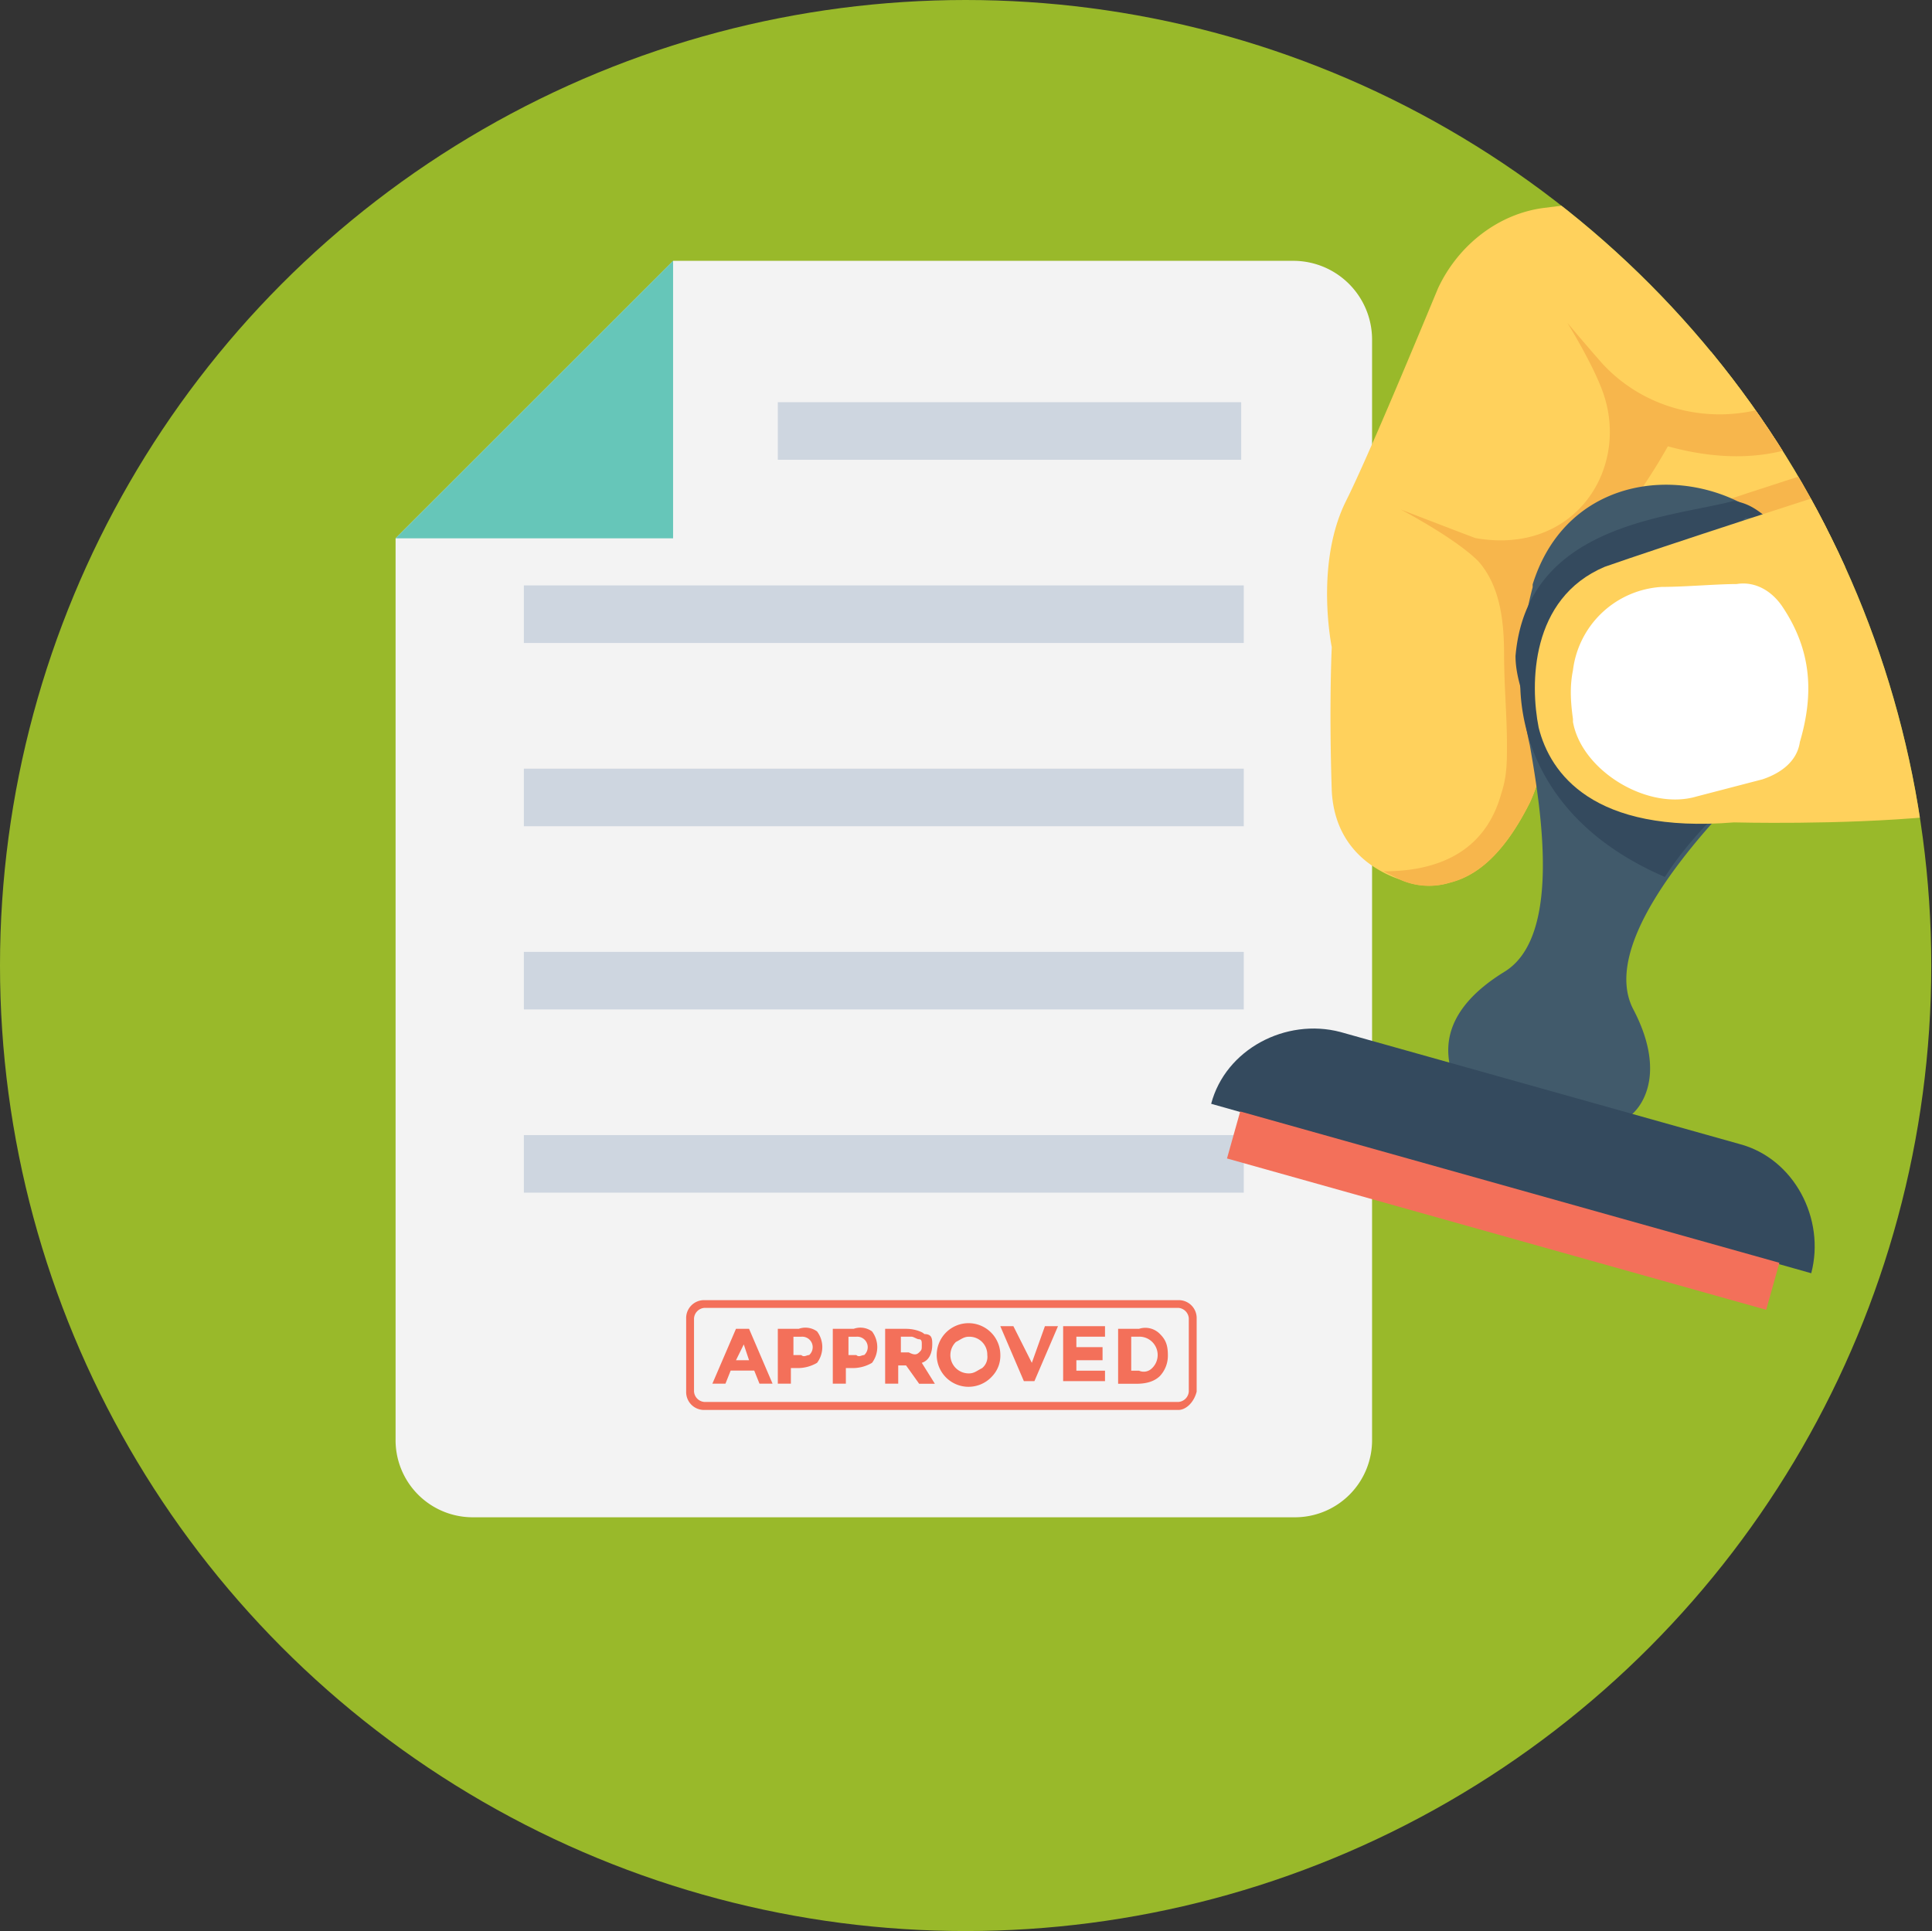 <svg id="Layer_1" data-name="Layer 1" xmlns="http://www.w3.org/2000/svg" xmlns:xlink="http://www.w3.org/1999/xlink" viewBox="0 0 607.31 607.08"><rect x="0" y="0" width="607.31" height="607.08" fill="#333333" stroke="none"/><defs><style>.cls-1{fill:none;}.cls-2{fill:#99b92a;}.cls-3{fill:#f3f3f3;}.cls-4{fill:#ced6e0;}.cls-5{fill:#66c6b9;}.cls-6{fill:#f3705a;}.cls-7{clip-path:url(#clip-path);}.cls-8{fill:#ffd15c;}.cls-9{fill:#f7b64c;}.cls-10{fill:#415a6b;}.cls-11{fill:#344a5e;}.cls-12{fill:#fff;}</style><clipPath id="clip-path" transform="translate(51.35 22)"><circle class="cls-1" cx="252.19" cy="281.54" r="303.54"/></clipPath></defs><title>icon02</title><circle class="cls-2" cx="303.54" cy="303.54" r="303.54"/><path class="cls-3" d="M355.26,60h-195L73,147.23V430.31A24.25,24.25,0,0,0,97.69,455H355.26a24.25,24.25,0,0,0,24.69-24.69V84.69A24.76,24.76,0,0,0,355.26,60Z" transform="translate(51.35 22)"/><rect class="cls-4" x="164.67" y="356.85" width="226.3" height="18.1"/><rect class="cls-4" x="164.67" y="299.25" width="226.3" height="18.1"/><rect class="cls-4" x="164.67" y="241.65" width="226.3" height="18.1"/><rect class="cls-4" x="164.67" y="184.04" width="226.3" height="18.1"/><rect class="cls-4" x="244.5" y="126.44" width="145.66" height="18.1"/><polygon class="cls-5" points="211.58 82 124.35 169.23 211.58 169.23 211.58 82"/><path class="cls-6" d="M187.39,413l-1.65-4.11h-7.41L176.69,413h-4.11L180,395.75h4.11L191.5,413h-4.11Zm-4.94-12.34L180,405.63h4.11Z" transform="translate(51.35 22)"/><path class="cls-6" d="M205.49,396.57a8.23,8.23,0,0,1,0,9.87,11.89,11.89,0,0,1-5.76,1.65h-2.47V413h-4.11V395.75h6.58A6.24,6.24,0,0,1,205.49,396.57ZM203,404a3.3,3.3,0,0,0-2.47-5.76h-2.47V404h2.47C201.38,404.8,202.2,404,203,404Z" transform="translate(51.35 22)"/><path class="cls-6" d="M222.77,396.57a8.23,8.23,0,0,1,0,9.87,11.89,11.89,0,0,1-5.76,1.65h-2.47V413h-4.11V395.75H217A6.24,6.24,0,0,1,222.77,396.57ZM220.3,404a3.3,3.3,0,0,0-2.47-5.76h-2.47V404h2.47C218.66,404.8,219.48,404,220.3,404Z" transform="translate(51.35 22)"/><path class="cls-6" d="M241.7,400.69c0,2.47-.82,4.94-3.29,5.76l4.11,6.58h-4.94l-4.11-5.76H231V413h-4.11V395.75h6.58c2.47,0,4.94.82,5.76,1.65C241.7,397.4,241.7,399,241.7,400.69Zm-4.11,2.47c0.82-.82.82-0.82,0.82-2.47,0-.82,0-1.65-0.82-1.65s-1.65-.82-2.47-0.82h-3.29v4.94h2.47C235.94,404,236.76,404,237.58,403.16Z" transform="translate(51.35 22)"/><path class="cls-6" d="M260.63,410.56a10,10,0,1,1,2.47-6.58A9.34,9.34,0,0,1,260.63,410.56ZM259,404a5.62,5.62,0,0,0-5.76-5.76c-1.65,0-2.47.82-4.11,1.65a5.76,5.76,0,0,0,4.11,9.88c1.65,0,2.47-.82,4.11-1.65A4.53,4.53,0,0,0,259,404Z" transform="translate(51.35 22)"/><path class="cls-6" d="M273,406.45l4.11-11.52h4.11l-7.41,17.28H270.5l-7.41-17.28h4.11Z" transform="translate(51.35 22)"/><path class="cls-6" d="M296,394.93v3.29H287v3.29h8.23v4.11H287v3.29H296v3.29H282.84V394.93H296Z" transform="translate(51.35 22)"/><path class="cls-6" d="M313.29,397.4c1.65,1.65,2.47,3.29,2.47,6.58a9.34,9.34,0,0,1-2.47,6.58q-2.47,2.47-7.41,2.47h-5.76V395.75h6.58A6.4,6.4,0,0,1,313.29,397.4Zm-2.47,10.7a5.76,5.76,0,0,0-4.11-9.88h-2.47v10.7h2.47A3.62,3.62,0,0,0,310.82,408.09Z" transform="translate(51.35 22)"/><path class="cls-6" d="M319.05,421.26H170.1a5.62,5.62,0,0,1-5.76-5.76v-23a5.62,5.62,0,0,1,5.76-5.76H319.05a5.62,5.62,0,0,1,5.76,5.76v23C324,418.79,321.52,421.26,319.05,421.26ZM170.1,389.17a3.54,3.54,0,0,0-3.29,3.29v23a3.54,3.54,0,0,0,3.29,3.29H319.05a3.54,3.54,0,0,0,3.29-3.29v-23a3.54,3.54,0,0,0-3.29-3.29H170.1Z" transform="translate(51.35 22)"/><g class="cls-7"><path class="cls-8" d="M556,78.56V73.14L437.69,99.32S415.12,121,416,121.89s73.12,37,73.12,37L556,154.39V78.56Z" transform="translate(51.35 22)"/><path class="cls-9" d="M556,144.46V114.67c-23.47,7.22-66.81,20.76-91.18,29.79H556Z" transform="translate(51.35 22)"/><path class="cls-8" d="M556,28L434.08,43.35c-14.44,1.81-27.08,11.74-33.4,25.28-9,21.67-22.57,54.17-28.89,66.81-9.93,19.86-4.51,46-4.51,46s-0.9,18.06,0,45.14c0.9,18.06,13.54,25.28,21.67,28a22.2,22.2,0,0,0,15.35.9c7.22-1.81,16.25-7.22,25.28-25.28,11.74-25.28,1.81-67.71,1.81-67.71,19.86-4.51,41.53-44.24,41.53-44.24,46,12.64,64.1-17.15,64.1-17.15,4.51,8.12,11.74,12.64,19,15.35V28Z" transform="translate(51.35 22)"/><path class="cls-9" d="M524.36,93.9c-19.86,19.86-53.26,19-72.22-1.81-6.32-7.22-10.83-12.64-10.83-12.64s9,14.44,11.74,23.47c7.22,23.47-9.93,49.65-40.63,44.24-7.22-2.71-23.47-9-23.47-9s17.15,9,24.37,16.25c7.22,8.12,8.13,19.86,8.13,29.79,0,9,.9,19,0.9,28,0,5.42,0,9.93-1.81,15.35-4.51,16.25-17.15,24.38-37,24.38l5.42,2.71a22.2,22.2,0,0,0,15.35.9c7.22-1.81,16.25-7.22,25.28-25.28,11.74-25.28,1.81-67.71,1.81-67.71,19.86-4.51,41.53-44.24,41.53-44.24,46,12.64,64.1-17.15,64.1-17.15,4.51,8.12,11.74,12.64,19,15.35V100.22h-1.81a19.88,19.88,0,0,1-7.22-.9c-5.42-1.81-9-5.42-12.64-9s-5.42-7.22-7.22-11.74c2.71,4.51.9,10.83-2.71,15.35h0Z" transform="translate(51.35 22)"/><path class="cls-10" d="M421.44,283.58c-19,11.74-18.06,23.47-17.15,28.89l56.88,16.25c4.51-3.61,10.83-14.44.9-33.4s16.25-49.65,30.69-65A100.14,100.14,0,0,0,518,187v-0.9c14.44-56-70.42-79.44-87.57-24.38v0.9a102.72,102.72,0,0,0-.9,49.65C433.18,233,439.5,272.75,421.44,283.58Z" transform="translate(51.35 22)"/><path class="cls-11" d="M505.4,141.75h-0.9a1.94,1.94,0,0,1-1.81,1.81c-1.81,0-3.61-.9-3.61-2.71h-1.81c-7.22,7.22-16.25,12.64-25.28,19s-17.15,14.44-21.67,25.28c-2.71,7.22-2.71,15.35-5.42,22.57-0.9,3.61-2.71,7.22-6.32,7.22s-6.32-3.61-7.22-6.32l-2.71-8.12c-1.81-5.42-3.61-10.83-3.61-16.25,3.61-41.53,47.85-43.33,68.61-48.75C499.08,136.33,501.79,139,505.4,141.75Z" transform="translate(51.35 22)"/><path class="cls-11" d="M426.86,186.89s-7.22,44.24,45.14,66.81c6.32-9.93,14.44-18.06,20.76-24.38a135.05,135.05,0,0,0,9.93-11.74Z" transform="translate(51.35 22)"/><path class="cls-11" d="M518,378.28h0c4.51-17.15-5.42-36.11-22.57-40.63L370,302.44c-17.15-4.51-36.11,5.42-40.63,22.57h0Z" transform="translate(51.35 22)"/><rect class="cls-6" x="413.47" y="270.55" width="15.35" height="176.04" transform="translate(13.47 689.16) rotate(-74.32)"/><path class="cls-8" d="M556,122.79c-29.79,9-87.57,28-102.92,33.4-23.47,9.93-23.47,37-20.76,50.56,3.61,14.44,17.15,33.4,61.39,29.79,0,0,33.4.9,62.29-1.81V122.79Z" transform="translate(51.35 22)"/><path class="cls-12" d="M471.1,162.51a29.9,29.9,0,0,0-28,26.18c-0.9,4.51-.9,9,0,15.35v0.9c2.71,15.35,23.47,28,38.82,23.47L502.69,223c5.42-1.81,10.83-5.42,11.74-11.74,4.51-15.35,3.61-28.89-5.42-42.43-3.61-5.42-9-8.12-14.44-7.22C488.25,161.61,478.32,162.51,471.1,162.51Z" transform="translate(51.35 22)"/></g></svg>